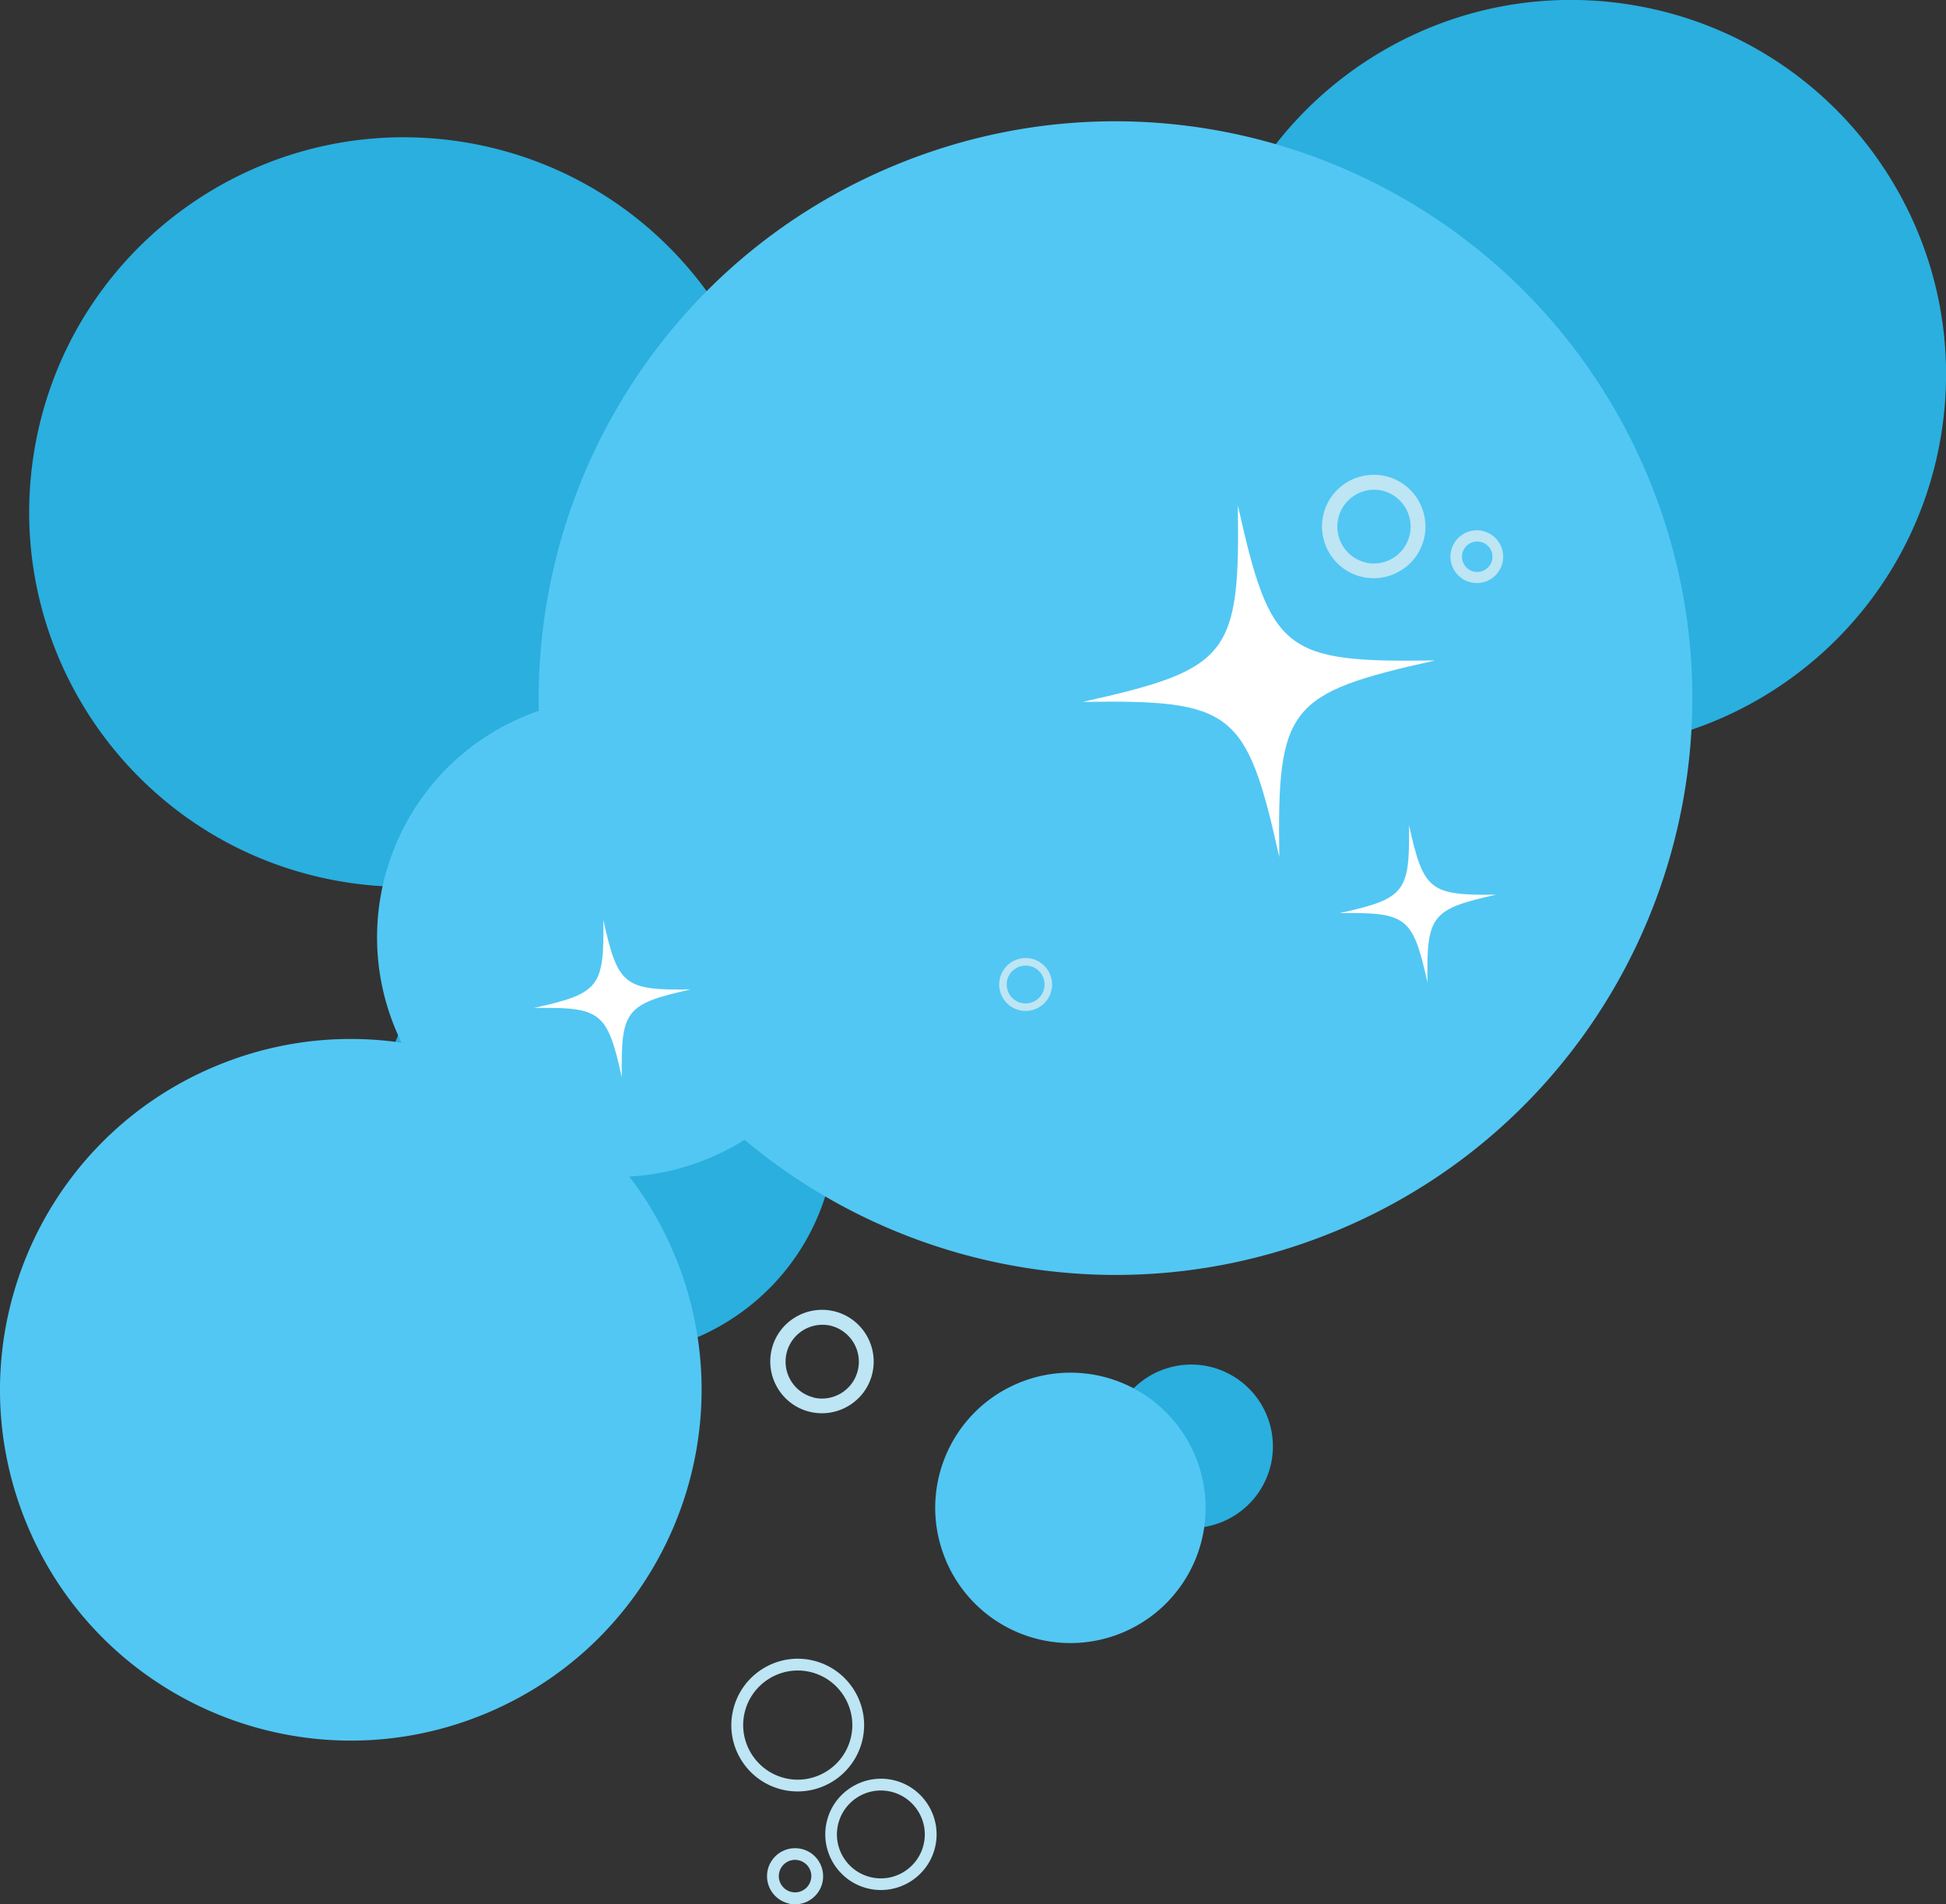 <svg id="Layer_2" xmlns="http://www.w3.org/2000/svg" viewBox="0 0 130.53 127.72">
  <rect x="0" y="0" width="130.53" height="127.72" fill="#333333" stroke="none"/>
  <defs>
    <style>
      .cls-1{fill:#fff}.cls-2{fill:#bde5f4}.cls-3{fill:#52c7f3}.cls-4{fill:#2aafdf}
    </style>
  </defs>
  <g id="Layer_1-2">
    <g id="left_bubbles">
      <path class="cls-4" d="M80.64 20.78c-2.41 13.67 6.73 26.7 20.4 29.11 13.67 2.41 26.7-6.73 29.11-20.4 2.41-13.67-6.73-26.7-20.4-29.11-13.67-2.41-26.7 6.73-29.11 20.4M2.34 29.99C-.06 43.66 9.07 56.7 22.74 59.1c13.67 2.41 26.7-6.73 29.11-20.4 2.41-13.67-6.73-26.7-20.4-29.11-13.67-2.4-26.7 6.73-29.11 20.4M74.5 96.06a5.492 5.492 0 0 0 4.45 6.35c2.98.52 5.82-1.47 6.35-4.45a5.492 5.492 0 0 0-4.45-6.35 5.492 5.492 0 0 0-6.35 4.45M25.65 72.95c-1.47 8.33 4.1 16.28 12.44 17.75 8.33 1.47 16.28-4.1 17.75-12.44 1.47-8.33-4.1-16.28-12.44-17.75-8.33-1.47-16.28 4.1-17.75 12.44"/>
      <path class="cls-3" d="M39.16 61.8C47.43 81.5 70.1 90.76 89.8 82.49s28.96-30.94 20.69-50.64c-8.28-19.69-30.95-28.96-50.64-20.69-19.7 8.27-28.96 30.94-20.69 50.64M1.84 102.33c5.03 11.98 18.82 17.61 30.8 12.58 11.98-5.03 17.61-18.82 12.58-30.8-5.03-11.98-18.82-17.61-30.8-12.58-11.98 5.03-17.61 18.82-12.58 30.8M63.44 104.65a9.063 9.063 0 0 0 11.87 4.85 9.063 9.063 0 0 0 4.85-11.87 9.063 9.063 0 0 0-11.87-4.85c-4.62 1.94-6.79 7.25-4.85 11.86"/>
      <path class="cls-2" d="M91.57 37.73c1.33.32 2.67-.51 2.98-1.83.32-1.33-.51-2.67-1.83-2.99a2.473 2.473 0 0 0-1.15 4.81m1.38-5.78c1.86.44 3.01 2.32 2.57 4.18-.44 1.86-2.32 3.01-4.18 2.57-1.86-.44-3.01-2.32-2.57-4.18.44-1.86 2.32-3.01 4.18-2.57M98.82 38.33a1.022 1.022 0 1 0 .471-1.988 1.022 1.022 0 0 0-.471 1.988m.65-2.71a1.767 1.767 0 1 1-.82 3.44 1.767 1.767 0 1 1 .82-3.44M54.56 93.74c1.33.32 2.67-.51 2.98-1.83.32-1.33-.51-2.67-1.83-2.99a2.473 2.473 0 0 0-1.15 4.81m1.38-5.78c1.86.44 3.01 2.32 2.57 4.18-.44 1.86-2.32 3.01-4.18 2.57-1.86-.44-3.01-2.32-2.57-4.18.44-1.86 2.32-3.01 4.18-2.57"/>
      <path class="cls-1" d="M96.22 44.31c-9.84 2.19-10.56 3.11-10.41 13.18-2.19-9.84-3.11-10.56-13.19-10.41 9.84-2.19 10.56-3.11 10.41-13.19 2.19 9.84 3.11 10.56 13.18 10.41M100.4 60c-4.4.98-4.72 1.39-4.65 5.9-.98-4.4-1.39-4.72-5.9-4.65 4.4-.98 4.72-1.39 4.66-5.9.98 4.4 1.39 4.72 5.9 4.66"/>
      <path class="cls-3" d="M26.55 69.09c3.43 8.18 12.85 12.03 21.03 8.59 8.18-3.43 12.03-12.85 8.59-21.03-3.43-8.18-12.85-12.03-21.03-8.59-8.18 3.43-12.03 12.85-8.59 21.03"/>
      <path class="cls-1" d="M46.36 66.36c-4.4.98-4.72 1.39-4.65 5.9-.98-4.4-1.39-4.72-5.9-4.65 4.4-.98 4.72-1.39 4.66-5.9.98 4.4 1.39 4.72 5.9 4.66"/>
      <path class="cls-2" d="M68.5 67.27c.68.16 1.37-.26 1.53-.94.16-.68-.26-1.37-.94-1.53-.68-.16-1.37.26-1.53.94-.16.68.26 1.37.94 1.53m.71-2.96c.95.23 1.54 1.19 1.31 2.14-.23.95-1.19 1.54-2.14 1.31a1.777 1.777 0 0 1-1.31-2.14c.23-.95 1.19-1.54 2.14-1.31M54.36 112.15c-1.96-.47-3.94.75-4.41 2.71-.47 1.96.75 3.94 2.71 4.41 1.96.47 3.94-.75 4.41-2.71.47-1.96-.75-3.94-2.71-4.41m-1.89 7.89c-2.39-.57-3.87-2.98-3.29-5.36.57-2.39 2.98-3.87 5.36-3.3 2.39.57 3.87 2.98 3.3 5.36a4.463 4.463 0 0 1-5.37 3.3M53.58 124.78c-.58-.14-1.17.22-1.31.81-.14.58.22 1.17.81 1.31.58.14 1.17-.22 1.31-.81.14-.58-.22-1.17-.81-1.31m-.69 2.89a1.878 1.878 0 0 1-1.39-2.26 1.884 1.884 0 0 1 2.27-1.39c1.01.24 1.63 1.26 1.39 2.27a1.884 1.884 0 0 1-2.27 1.39M59.77 120.18c-1.58-.38-3.17.6-3.55 2.18-.38 1.58.6 3.17 2.18 3.55 1.58.38 3.17-.6 3.55-2.18.38-1.58-.6-3.17-2.18-3.55m-1.55 6.49c-2-.48-3.24-2.5-2.76-4.5.48-2 2.5-3.24 4.5-2.76 2 .48 3.24 2.5 2.76 4.5-.48 2-2.5 3.24-4.5 2.76"/>
    </g>
  </g>
</svg>
